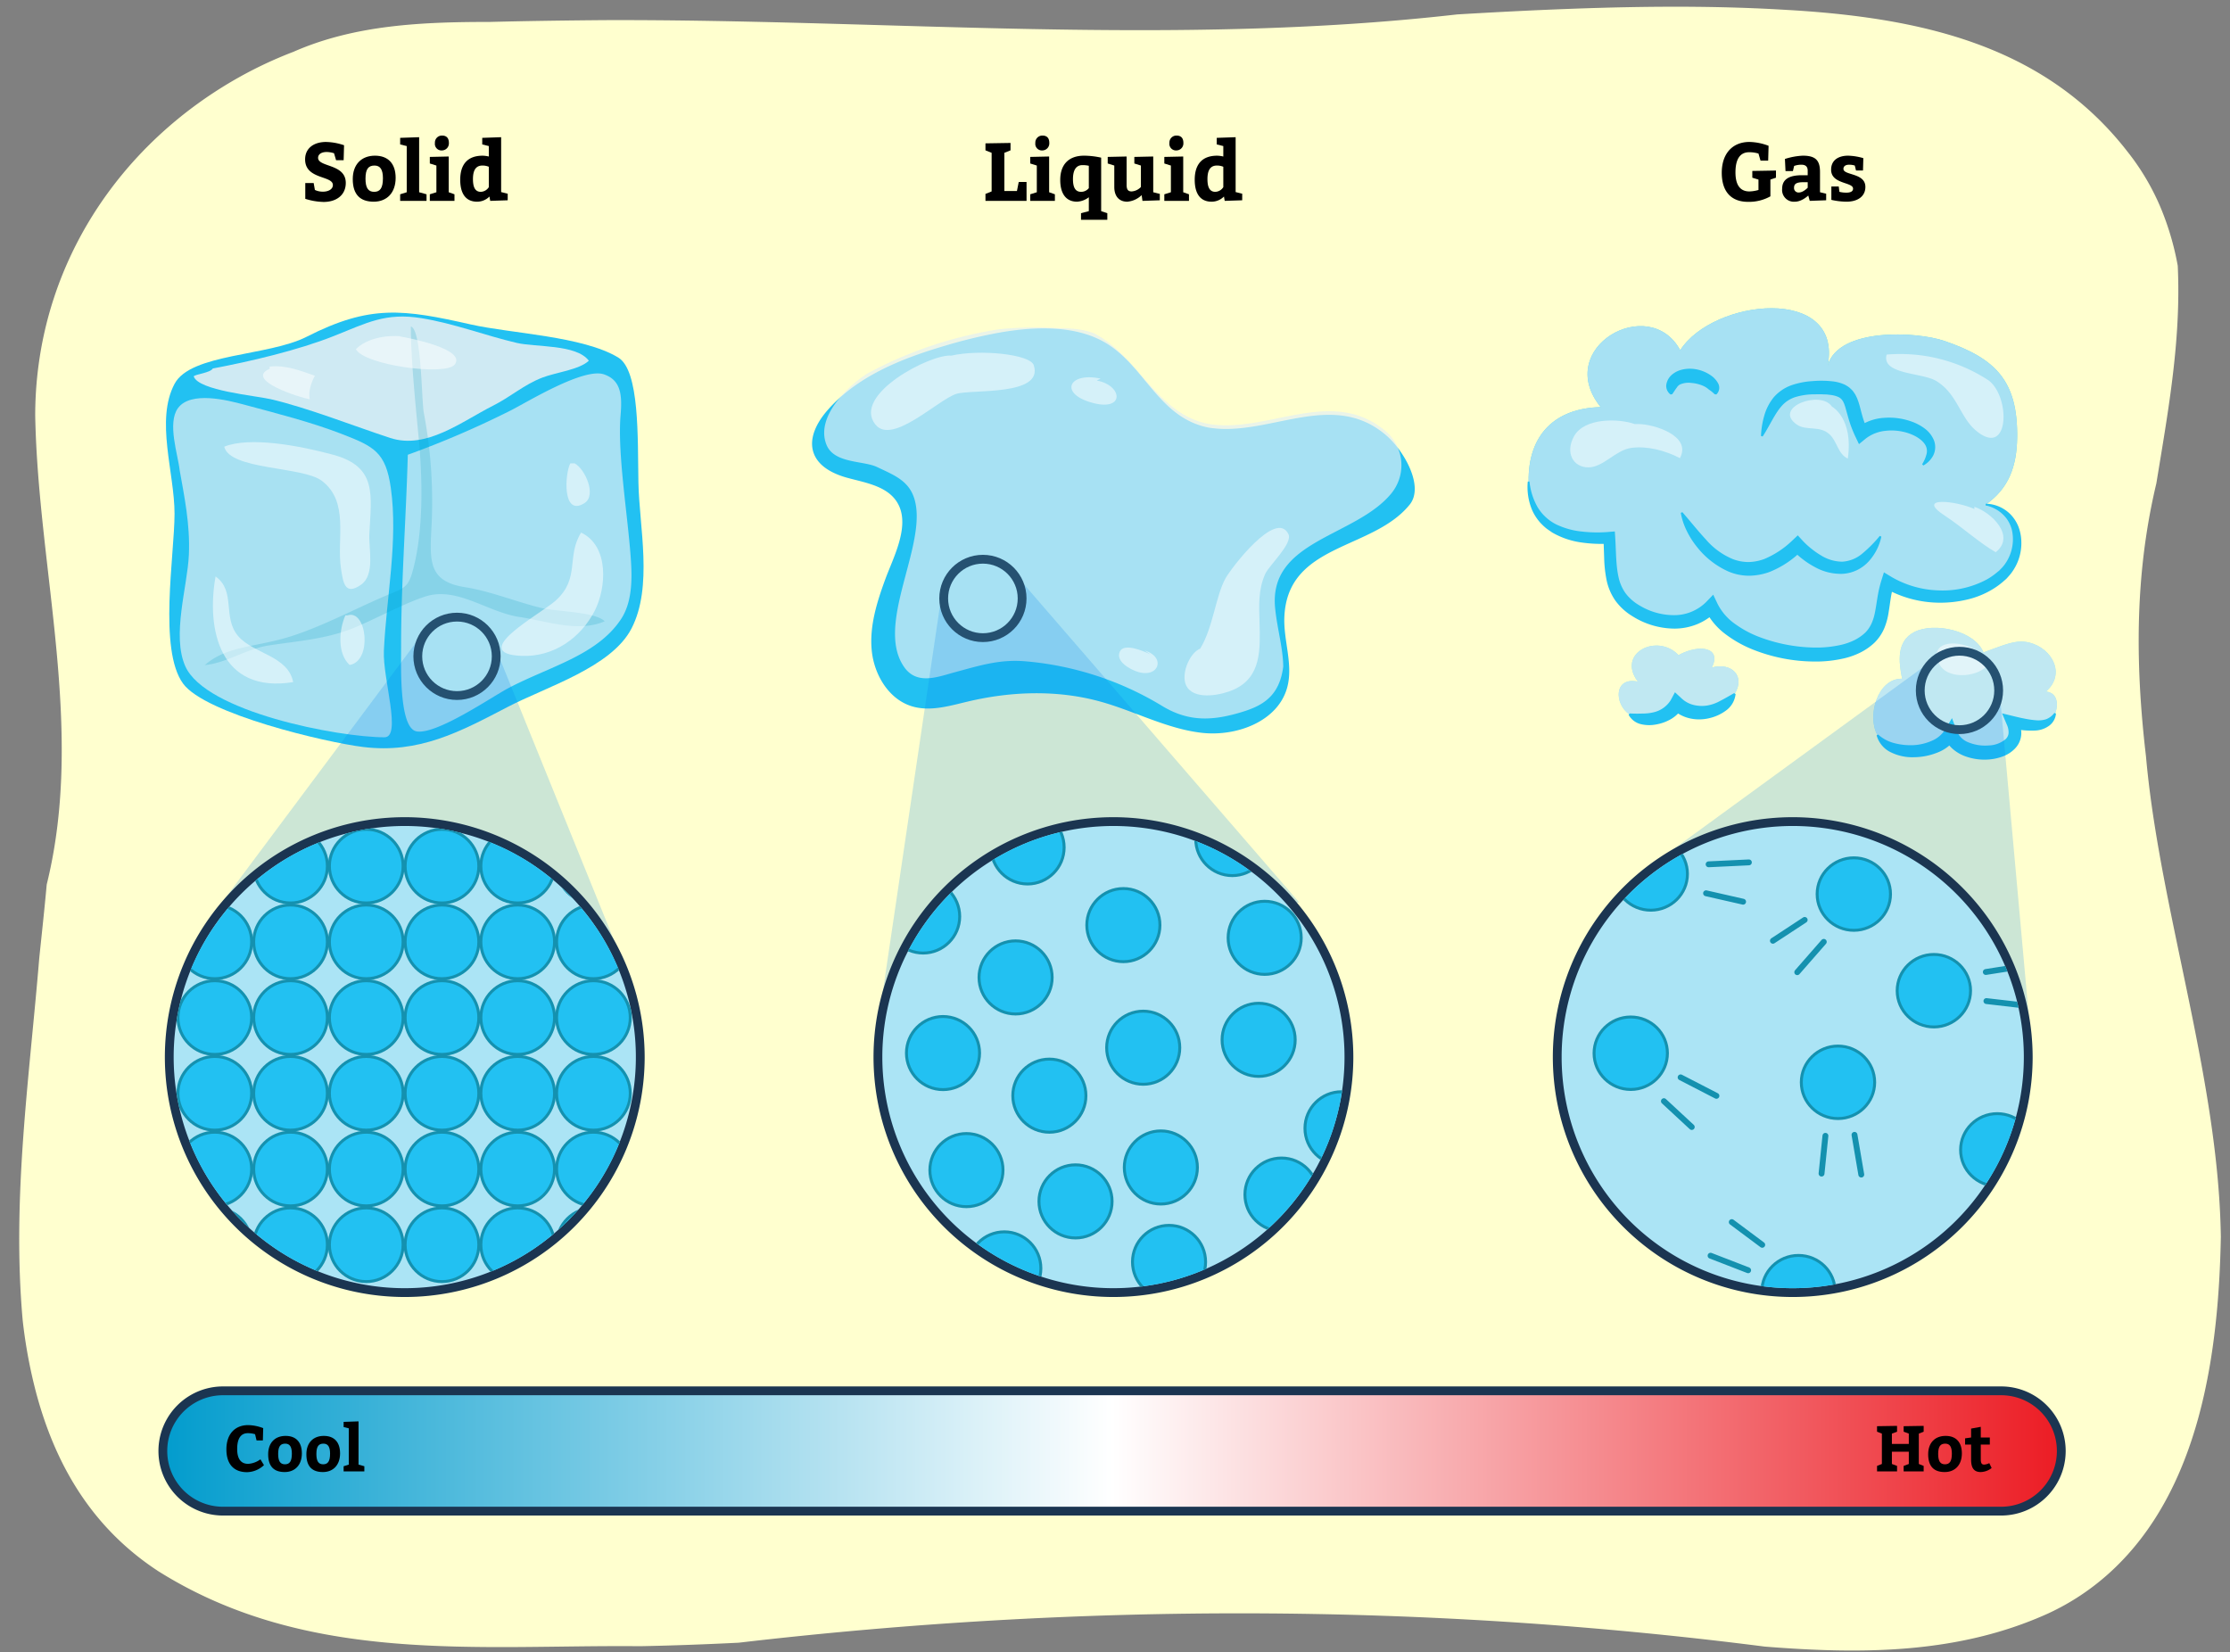 <svg xmlns="http://www.w3.org/2000/svg" xmlns:xlink="http://www.w3.org/1999/xlink" width="760" height="563" viewBox="0 0 760 563"><rect x="0" y="0" width="760" height="563" fill="#808080" stroke="none"/><defs><style>.cls-1,.cls-13,.cls-20{fill:none;}.cls-2{fill:#ffffcf;}.cls-3{fill:url(#linear-gradient);}.cls-4{fill:#1b3551;}.cls-16,.cls-5{fill:#22c1f2;}.cls-6,.cls-7,.cls-8{fill:#e2eff3;}.cls-6{opacity:0.7;}.cls-7{opacity:0.9;}.cls-8{opacity:0.69;}.cls-9{fill:#089ec1;}.cls-12,.cls-9{opacity:0.2;}.cls-10{opacity:0.52;}.cls-11{fill:#fff;}.cls-12{fill:#0183ed;}.cls-13{stroke:#255171;stroke-width:3px;}.cls-13,.cls-16{stroke-miterlimit:10;}.cls-14{fill:#abe4f5;}.cls-15{clip-path:url(#clip-path);}.cls-16,.cls-20{stroke:#1491af;}.cls-17{clip-path:url(#clip-path-2);}.cls-18{fill:#75d9ef;}.cls-19{clip-path:url(#clip-path-3);}.cls-20{stroke-linecap:round;stroke-linejoin:round;stroke-width:2px;}</style><linearGradient id="linear-gradient" x1="57.5" y1="122.5" x2="704.5" y2="122.5" gradientTransform="translate(760 617) rotate(180)" gradientUnits="userSpaceOnUse"><stop offset="0" stop-color="#ec1c24"/><stop offset="0.5" stop-color="#fff"/><stop offset="1" stop-color="#029ccd"/><stop offset="1"/></linearGradient><clipPath id="clip-path"><circle class="cls-1" cx="137.947" cy="360.261" r="78.761"/></clipPath><clipPath id="clip-path-2"><circle class="cls-1" cx="379.463" cy="360.261" r="78.761"/></clipPath><clipPath id="clip-path-3"><circle class="cls-1" cx="610.979" cy="360.261" r="78.761"/></clipPath></defs><g id="Guides_Delete_Me_" data-name="Guides (Delete Me)"><path class="cls-2" d="M15.921,301.444C29,248.5,13,194.5,12,141.709a129.448,129.448,0,0,1,2.684-26.327c7.707-37.156,31.488-68.428,64.471-87.725a141.072,141.072,0,0,1,20.85-10c21-9.246,44-10.184,67-10.184q9.765-.244,19.553-.39t19.591-.221C303,6.539,400,15.926,496.607,4.915c9.377-.56,18.668-1.058,27.945-1.474,27.8-1.22,55.656-1.784,83.863-.095,8.951.5,17.819,1.261,26.522,2.446C669.75,10.528,702,22.027,725,51.6A82.07,82.07,0,0,1,736.273,70.55a95.43,95.43,0,0,1,5.918,20.021c.9,19-1.393,37.415-4.292,55.776-.964,6.127-1.994,12.248-3,18.4-5.588,23.394-6.831,46.6-5.569,69.777.421,7.726,1.12,15.451,2.03,23.179,3.818,43.383,18.478,90.653,23.682,136.464,1.041,9.166,1.7,18.273,1.837,27.351-.735,39.829-7.108,86.231-37.568,114.172a82.806,82.806,0,0,1-21.366,14.22c-22.974,10.391-47.211,13-71.829,12.551-8.207-.151-16.455-.643-24.714-1.3C485,546.282,368,546.282,251.78,559.839c-11.145.555-22.422.977-33.7,1.194C163,560.5,105,567.5,54,535.5c-23-15-35.25-36.75-41.683-60.829a171.607,171.607,0,0,1-4.582-24.682C4,408.5,10,367.5,13.368,326.642,14.252,318.121,15.176,309.71,15.921,301.444Z"/><path class="cls-3" d="M76,515a20.5,20.5,0,0,1,0-41H682a20.5,20.5,0,0,1,0,41Z"/><path class="cls-4" d="M682,475.5a19,19,0,0,1,0,38H76a19,19,0,0,1,0-38H682m0-3H76a22,22,0,0,0,0,44H682a22,22,0,0,0,0-44Z"/><path class="cls-5" d="M59.518,130.766c-6.652,12.421-.018,30.373-.033,44.363-.015,14.08-5.536,46.241,2.9,57.829,7.564,10.385,48.664,20.068,61.443,21.625,18.917,2.3,32.737-5.061,49.146-13.627,13.222-6.9,35.342-13.486,42.223-26.713,7.418-14.261,2.654-34.745,2.382-49.815-.276-15.312.435-38.162-6.888-42.59-12.086-7.31-36.475-8.167-50.168-11.253-23.051-5.195-34.291-6.883-56.009,4.181C91.425,121.436,65.056,120.425,59.518,130.766Z"/><path class="cls-6" d="M61.243,160.336c-.561-5.3-4.32-16.106-.605-21.227,4.3-5.927,16.789-2.762,22.54-1.214,11.031,2.97,22.959,5.971,33.59,10.112s14.705,6.08,16.422,18.241c2.555,18.1-1.546,37.433-2.362,55.584-.424,9.428,6.19,29.434.19,29.434-15.656,0-60.98-8.621-67.879-24.227-4.649-10.518.719-26.973,1.229-37.909C64.861,178.566,62.668,168.468,61.243,160.336Z"/><path class="cls-7" d="M66.018,128.266c1.556,4.851,21.038,6.574,26.2,7.767,12.615,2.916,28.893,9.358,40.8,13.233,12.289,4,24.3-5.6,35-11,6.2-3.128,10.462-7.126,16.84-9.592,4.513-1.745,12.619-2.666,15.824-5.748-4.269-5.667-18.06-4.544-24.564-6.065-10.762-2.516-21.3-6.614-32.469-8.427-12.278-1.991-18.683,1.636-29.907,6.093-12.191,4.842-28.6,8.688-41.213,11.048C71.682,127.084,66.478,127.541,66.018,128.266Z"/><path class="cls-8" d="M138.98,154.984c-.578,21.752-2.3,43.724-2.28,65.655.008,6.991-.682,27.627,5.318,28.627,6.819,1.137,25.647-11.793,31.231-14.745,13.9-7.351,30.169-11.093,38.387-23.494,4.274-6.45,3.775-15.464,3.189-22.746-1.161-14.433-4.366-34.24-3.336-46.627.547-6.578.372-12.032-5.669-14.079-6.938-2.351-26.043,9.409-31.709,12.279A321.613,321.613,0,0,1,138.98,154.984Z"/><path class="cls-9" d="M69.784,226.678c7.628-.779,14.028-5.511,21.781-6.7,10.042-1.545,19.58-2.133,29.064-6.009,7.086-2.9,17.182-8.4,24.389-10.7,10.782-3.444,21.093,5.361,32,7,9.652,1.451,20.026,5.341,29.06,1.475-3-3.235-16.411-3.289-21.516-4.53-8.738-2.124-17.238-5.7-26.135-7.11-12.191-1.933-11.993-8.594-11.409-19.835a162.624,162.624,0,0,0-2.582-39.608c-.8-4.368-.72-28.457-4.418-29.392,0,12,1.97,30.254,2.759,38.912,1.229,13.48,1.523,30.177-1.851,43.383-1.853,7.251-3.054,6.661-10.78,10.029-10.891,4.748-23.046,11.266-34.412,14.255C85.4,220.562,76.574,220.672,69.784,226.678Z"/><g class="cls-10"><path class="cls-11" d="M76.418,152.228c1.893,7.973,26.72,6.7,33.209,11.592,9.571,7.212,5.011,19.95,6.6,30.056.7,4.492,1.255,9.315,6.815,5.4,4.861-3.422,2.594-12.22,2.831-17.2.629-13.252,2.866-22.981-12.347-27.1C102.4,151.966,85.266,148.664,76.418,152.228Z"/><path class="cls-11" d="M117.7,209.724c-2.146,4.869-2.836,12.946,1.454,16.9,7.877-1.324,5.861-19.131-.716-16.9"/><path class="cls-11" d="M136.863,114.634c-5.135-.561-12.075.713-15.568,4.385,2.895,5.431,30.555,9.2,33.661,5.23,4.091-5.232-15.414-9.095-18.83-9.615"/><path class="cls-11" d="M73.469,196.456c-3.264,18.209,1.542,40.042,26.443,36.008-1.722-9.01-13.623-9.662-18.766-15.711C75.709,210.358,80.516,201.513,73.469,196.456Z"/><path class="cls-11" d="M91.9,125.691c-8.776,3.809,10.593,9.928,13.666,10.372-.56-2.387.5-5.851,1.755-8-4.934-1.739-10.1-3.763-15.421-3.112"/><path class="cls-11" d="M198.045,181.5c-5.138,8.244-.207,15.616-8.739,23.239-5.051,4.513-30.243,17.994-11.578,18.785,10.925.463,20.158-6.043,24.96-15.381C206.614,200.512,207.767,186.164,198.045,181.5Z"/><path class="cls-11" d="M194.359,157.914c-1.818,3.4-2.856,18.324,4.792,13.585,4.364-2.7.144-11.8-3.317-13.585"/></g><path d="M107.316,64.732a6.408,6.408,0,0,0,2.744.589c1.792,0,3.388-.784,3.388-2.268,0-3.277-9.464-1.821-9.464-8.737,0-3.863,3.052-5.935,7.112-5.935a20.032,20.032,0,0,1,6.16,1.119l-.14,5.1H114.54l-.7-2.38a9.02,9.02,0,0,0-2.465-.421c-1.987,0-2.967.869-2.967,1.989,0,3.248,9.436,1.96,9.436,8.54,0,4.2-3.248,6.495-7.56,6.495a21.86,21.86,0,0,1-6.244-1.064V62.38H106.9Z"/><path d="M134.839,60.617c0,5.04-2.94,8.119-7.475,8.119-4.564,0-7.14-2.38-7.14-7.7,0-5.04,3-7.98,7.56-7.98C132.32,53.057,134.839,55.8,134.839,60.617Zm-10.276.279c0,3.081.9,4.48,2.94,4.48,2.017,0,3-1.259,3-4.62,0-2.856-.84-4.339-2.856-4.339C125.6,56.417,124.563,57.537,124.563,60.9Z"/><path d="M145.367,66.216v2.241h-8.988V66.216l2.24-.7V49.781l-2.24-.56V46.98l6.468-.223v18.76Z"/><path d="M154.887,66.216v2.241h-8.4V66.216l2.241-.7v-9.1l-2.241-.7v-2.24l6.44-.141V65.517ZM150.631,46.2c1.456,0,2.352.756,2.352,2.52a2.4,2.4,0,0,1-2.352,2.548,2.252,2.252,0,0,1-2.408-2.548A2.384,2.384,0,0,1,150.631,46.2Z"/><path d="M166.815,66.973a5.915,5.915,0,0,1-4.228,1.763c-3.92,0-5.74-2.856-5.74-7.475,0-5.264,2.52-8.2,7.644-8.2a10.331,10.331,0,0,1,2.1.279V49.781l-2.24-.56V46.98l6.44-.223v18.7l2.24.561v2.24l-5.964.2Zm-.224-10.137a5.515,5.515,0,0,0-2.184-.419c-2.38,0-3.22,1.82-3.22,4.62,0,2.828.784,4.339,2.688,4.339a3.371,3.371,0,0,0,2.716-1.6Z"/><path class="cls-12" d="M217,339.5,169.784,223.069c-5.986,24.413-32.18,13-26.983-5.47L69,316.5Z"/><circle class="cls-13" cx="155.753" cy="223.682" r="13.363"/><circle class="cls-14" cx="137.947" cy="360.261" r="80.261"/><path class="cls-4" d="M137.947,281.5a78.761,78.761,0,1,1-78.76,78.761,78.76,78.76,0,0,1,78.76-78.761m0-3a81.761,81.761,0,1,0,81.761,81.761A81.853,81.853,0,0,0,137.947,278.5Z"/><g class="cls-15"><circle class="cls-16" cx="202.245" cy="424.218" r="12.555"/><circle class="cls-16" cx="176.437" cy="424.218" r="12.555"/><circle class="cls-16" cx="150.629" cy="424.218" r="12.555"/><circle class="cls-16" cx="124.82" cy="424.218" r="12.555"/><circle class="cls-16" cx="99.012" cy="424.218" r="12.555"/><circle class="cls-16" cx="73.204" cy="424.218" r="12.555"/><circle class="cls-16" cx="202.245" cy="398.41" r="12.555"/><circle class="cls-16" cx="176.437" cy="398.41" r="12.555"/><circle class="cls-16" cx="150.629" cy="398.41" r="12.555"/><circle class="cls-16" cx="124.82" cy="398.41" r="12.555"/><circle class="cls-16" cx="99.012" cy="398.41" r="12.555"/><circle class="cls-16" cx="73.204" cy="398.41" r="12.555"/><circle class="cls-16" cx="202.245" cy="372.601" r="12.555"/><circle class="cls-16" cx="176.437" cy="372.601" r="12.555"/><circle class="cls-16" cx="150.629" cy="372.601" r="12.555"/><circle class="cls-16" cx="124.82" cy="372.601" r="12.555"/><circle class="cls-16" cx="99.012" cy="372.601" r="12.555"/><circle class="cls-16" cx="73.204" cy="372.601" r="12.555"/><circle class="cls-16" cx="202.245" cy="346.793" r="12.555"/><circle class="cls-16" cx="176.437" cy="346.793" r="12.555"/><circle class="cls-16" cx="150.629" cy="346.793" r="12.555"/><circle class="cls-16" cx="124.82" cy="346.793" r="12.555"/><circle class="cls-16" cx="99.012" cy="346.793" r="12.555"/><circle class="cls-16" cx="73.204" cy="346.793" r="12.555"/><circle class="cls-16" cx="202.245" cy="320.985" r="12.555"/><circle class="cls-16" cx="176.437" cy="320.985" r="12.555"/><circle class="cls-16" cx="150.629" cy="320.985" r="12.555"/><circle class="cls-16" cx="124.82" cy="320.985" r="12.555"/><circle class="cls-16" cx="99.012" cy="320.985" r="12.555"/><circle class="cls-16" cx="73.204" cy="320.985" r="12.555"/><circle class="cls-16" cx="202.245" cy="295.176" r="12.555"/><circle class="cls-16" cx="176.437" cy="295.176" r="12.555"/><circle class="cls-16" cx="150.629" cy="295.176" r="12.555"/><circle class="cls-16" cx="124.82" cy="295.176" r="12.555"/><circle class="cls-16" cx="99.012" cy="295.176" r="12.555"/><circle class="cls-16" cx="73.204" cy="295.176" r="12.555"/></g><path class="cls-5" d="M340.74,113.331a169.941,169.941,0,0,0-19.1,4.626c-14.709,4.359-29.667,10.377-39.73,21.982-3.448,3.976-6.348,9.35-4.653,14.336,1.581,4.651,6.565,7.176,11.284,8.5,6.473,1.817,15,2.893,17.991,9.933,3.2,7.526-2.231,17.659-4.781,24.6-2.874,7.825-5.466,16.053-4.661,24.352s5.819,16.717,13.795,19.08c6.18,1.831,12.747-.18,19.02-1.664,14.807-3.5,30.5-4.016,45.163.046,11.6,3.214,22.482,9.233,34.437,10.617s26.131-3.907,29.215-15.571c2.051-7.759-1.344-15.906-1-23.926,1.086-25.131,29.893-22.662,42.58-38.108,5.275-6.171-1.758-18.512-7.913-23.8-18.463-15.868-40.443.881-60.665-2.645-16.443-3.3-21.434-20.3-34.2-28.4C367.471,110.9,353.614,111.1,340.74,113.331Z"/><path class="cls-8" d="M340.742,112.185a139.448,139.448,0,0,0-44.875,14.969c-5.216,3.149-18.291,14.2-14.2,24.411,2.6,6.479,12.562,5.357,17.27,7.613,6.57,3.146,12.248,5.1,13.321,13.876.965,7.9-2.455,18.076-4.918,27.979s-3.965,19.536.839,26.349c4.4,6.246,11.662,3.212,17.235,1.72,8.415-2.254,15.12-4.448,23.942-3.736a107.279,107.279,0,0,1,46.776,15.266c9.231,5.591,17.567,4.977,27.359,1.954,6.961-2.15,12.581-5.435,13.846-15.4-.054-6.2-2.063-13.033-2.722-19.57-2.661-23.6,27.232-24.483,39.541-39.429a15.186,15.186,0,0,0-1.759-21.1c-18.463-15.826-40.443.879-60.665-2.638-17.584-3.517-23.739-22.859-38.685-30.772-4.4-1.758-8.792-1.758-12.816-1.868A127.931,127.931,0,0,0,340.742,112.185Z"/><g class="cls-10"><path class="cls-11" d="M324.19,121.2c-6.92-.676-33.978,13.328-25.842,23.489,5.708,7.128,21.294-8.471,27.582-10.455,5.179-1.635,29.912.842,26.377-9.79C351.065,120.71,333.975,118.967,324.19,121.2Z"/><path class="cls-11" d="M375.093,129.033c-10.977-2.4-14.4,5.29-2.412,8.354,10.7,2.735,9.9-6.067,1.107-7.7"/><path class="cls-11" d="M409.029,221.05c-3.782,1.511-7.093,9.594-4.306,13.353,3.165,4.266,11.815,2.4,15.795.6,9.353-4.242,9-13.6,8.74-23.011-.156-5.58-.5-10.956,1.943-16.4,1.3-2.908,9.459-10.352,7.909-13.558-4.16-8.6-19.5,11.558-21.437,15.041C414.307,203.105,413.425,213.936,409.029,221.05Z"/><path class="cls-11" d="M392.061,223.008c-2.512-1.224-9.061-3.975-10.422-.927-1.5,3.367,3.491,6,5.836,6.8,7.4,2.518,10.081-4.931,2.628-7.178"/></g><path d="M347.194,62.017h2.66v6.44h-14v-2.38l2.1-.841V52.077l-2.1-.84V48.856l8.54-.139v2.52l-2.1.84V65.1h4.284Z"/><path d="M359.514,66.216v2.241h-8.4V66.216l2.24-.7v-9.1l-2.24-.7v-2.24l6.44-.141V65.517ZM355.258,46.2c1.456,0,2.352.756,2.352,2.52a2.4,2.4,0,0,1-2.352,2.548,2.252,2.252,0,0,1-2.408-2.548A2.384,2.384,0,0,1,355.258,46.2Z"/><path d="M368.417,74.9V72.657l2.661-.7V67.225a7.205,7.205,0,0,1-4,1.511c-3.92,0-5.74-2.94-5.74-7.42,0-5.1,2.745-8.259,8.121-8.259a27.554,27.554,0,0,1,5.823.672V71.957l2.1.7V74.9Zm2.661-18.4a8.754,8.754,0,0,0-2.184-.224c-2.325,0-3.221,1.961-3.221,4.761s.785,4.339,2.772,4.339a3.367,3.367,0,0,0,2.633-1.259Z"/><path d="M377.518,53.477l6.44-.141V63c0,1.54.448,2.239,1.708,2.239a4.767,4.767,0,0,0,3.164-1.511V56.417l-2.24-.7v-2.24l6.44-.141V65.517l2.24.56v2.184l-5.908.2-.28-1.96a8.017,8.017,0,0,1-4.9,2.239c-2.8,0-4.424-1.876-4.424-5.011V56.417l-2.24-.7Z"/><path d="M405.209,66.216v2.241h-8.4V66.216l2.24-.7v-9.1l-2.24-.7v-2.24l6.44-.141V65.517ZM400.953,46.2c1.456,0,2.352.756,2.352,2.52a2.4,2.4,0,0,1-2.352,2.548,2.252,2.252,0,0,1-2.408-2.548A2.384,2.384,0,0,1,400.953,46.2Z"/><path d="M417.137,66.973a5.915,5.915,0,0,1-4.228,1.763c-3.92,0-5.74-2.856-5.74-7.475,0-5.264,2.52-8.2,7.644-8.2a10.331,10.331,0,0,1,2.1.279V49.781l-2.24-.56V46.98l6.44-.223v18.7l2.24.561v2.24l-5.964.2Zm-.224-10.137a5.515,5.515,0,0,0-2.184-.419c-2.38,0-3.22,1.82-3.22,4.62,0,2.828.784,4.339,2.688,4.339a3.371,3.371,0,0,0,2.716-1.6Z"/><path class="cls-12" d="M442.726,307.5,347.289,197.183c5.451,24.538-23.089,25.911-26.614,7.053L300.338,341.6Z"/><circle class="cls-13" cx="334.982" cy="203.95" r="13.363"/><circle class="cls-14" cx="379.463" cy="360.261" r="80.261"/><path class="cls-4" d="M379.463,281.5a78.761,78.761,0,1,1-78.76,78.761,78.76,78.76,0,0,1,78.76-78.761m0-3a81.761,81.761,0,1,0,81.761,81.761A81.853,81.853,0,0,0,379.463,278.5Z"/><g class="cls-17"><circle class="cls-16" cx="395.626" cy="397.877" r="12.458"/><circle class="cls-16" cx="398.417" cy="430.066" r="12.458"/><circle class="cls-16" cx="389.617" cy="357.064" r="12.458"/><circle class="cls-16" cx="350.208" cy="288.806" r="12.458"/><circle class="cls-16" cx="314.611" cy="312.345" r="12.458"/><circle class="cls-16" cx="346.121" cy="333.113" r="12.458"/><circle class="cls-16" cx="321.384" cy="358.889" r="12.458"/><circle class="cls-16" cx="419.971" cy="285.951" r="12.458"/><circle class="cls-16" cx="329.369" cy="398.776" r="12.458"/><circle class="cls-16" cx="342.276" cy="432.273" r="12.458"/><circle class="cls-16" cx="357.63" cy="373.406" r="12.458"/><circle class="cls-16" cx="366.547" cy="409.441" r="12.458"/><circle class="cls-16" cx="382.853" cy="315.282" r="12.458"/><circle class="cls-16" cx="431.013" cy="319.614" r="12.458"/><circle class="cls-16" cx="436.739" cy="407.114" r="12.458"/><circle class="cls-16" cx="428.953" cy="354.376" r="12.458"/><circle class="cls-16" cx="457.2" cy="384.526" r="12.458"/></g><path class="cls-5" d="M572.634,119.364c-10.565-19.494-43.481-.8-27.092,19.386-15.514.323-24.8,9.392-24.58,25.361.222,16.238,14,20.075,27.512,19.165.608,11.1-.6,19.852,10.4,25.669,8.036,4.25,17.788,4.431,24.34-2.213,6.648,14.581,36.38,20.184,49.646,13.633,10.223-5.048,7.665-13.149,10.466-21.936,11.465,7.017,29.307,6.783,39.248-2.577,7.9-7.444,6.457-22.3-5.852-23.892,7.964-5.468,10.605-13.228,10.737-22.8.266-19.38-7.331-26.978-24.74-32.951-9.6-3.294-36.056-4.592-39.8,8.263C628,97.085,583.833,101.779,572.634,119.364Z"/><path class="cls-8" d="M572.634,119.364c-10.565-19.494-43.481-.8-27.092,19.386-15.514.323-24.8,9.392-24.58,25.361.222,16.238,14,20.075,27.512,19.165.608,11.1-.6,19.852,10.4,25.669,8.036,4.25,17.788,4.431,24.34-2.213,6.648,14.581,36.38,20.184,49.646,13.633,10.223-5.048,7.665-13.149,10.466-21.936,11.465,7.017,29.307,6.783,39.248-2.577,7.9-7.444,6.457-22.3-5.852-23.892,7.964-5.468,10.605-13.228,10.737-22.8.266-19.38-7.331-26.978-24.74-32.951-9.6-3.294-36.056-4.592-39.8,8.263C628,97.085,583.833,101.779,572.634,119.364Z"/><path class="cls-5" d="M573.364,174.552c2.813,3.235,5.334,6.424,8.05,9.347a24.451,24.451,0,0,0,9.279,6.7,15.058,15.058,0,0,0,5.319.946,16.472,16.472,0,0,0,5.331-1.057,31.141,31.141,0,0,0,9.6-6.386l1.753-1.657,1.629,1.787a26.863,26.863,0,0,0,2.946,2.722,28.138,28.138,0,0,0,3.322,2.319,13.9,13.9,0,0,0,7.244,2.15,11.537,11.537,0,0,0,6.814-2.737,43.922,43.922,0,0,0,6-6.053l.525.263a18.01,18.01,0,0,1-4.187,8.29,13.044,13.044,0,0,1-8.951,4.373,18.133,18.133,0,0,1-9.622-2.359,27.653,27.653,0,0,1-4.015-2.6,30.828,30.828,0,0,1-3.584-3.228l3.381.13a32.335,32.335,0,0,1-11.213,7.454,21.156,21.156,0,0,1-6.97,1.255,18.066,18.066,0,0,1-6.958-1.441,28.267,28.267,0,0,1-10.637-8.276,28.742,28.742,0,0,1-3.535-5.515,22.657,22.657,0,0,1-2.062-6.192Z"/><path class="cls-5" d="M521.256,164.107a22.191,22.191,0,0,0,2.8,8.791,15.55,15.55,0,0,0,6.453,5.888,26.4,26.4,0,0,0,8.635,2.371,46,46,0,0,0,9.2.12l2-.16.134,2.049c.307,4.7.207,9.382,1.137,13.531a14.616,14.616,0,0,0,2.435,5.542,15.682,15.682,0,0,0,4.564,4.012,22.7,22.7,0,0,0,12.031,3.4,15.408,15.408,0,0,0,10.905-4.564l2.328-2.419,1.468,3.092a18.465,18.465,0,0,0,5.771,6.737,35.458,35.458,0,0,0,8.295,4.525,55.481,55.481,0,0,0,18.9,3.665,37.776,37.776,0,0,0,9.436-.987,20.812,20.812,0,0,0,4.26-1.542,15.31,15.31,0,0,0,3.577-2.457c2.008-1.93,3.016-4.552,3.557-7.752.293-1.58.523-3.251.819-4.969a41.77,41.77,0,0,1,1.25-5.227l.846-2.7,2.425,1.48a33.854,33.854,0,0,0,16.233,4.678,31.843,31.843,0,0,0,16.447-3.751,22.89,22.89,0,0,0,3.442-2.4c.261-.227.565-.428.8-.664l.7-.713a11.713,11.713,0,0,0,1.278-1.55A14.572,14.572,0,0,0,686,184.5a14.034,14.034,0,0,0-.382-4.091,11.5,11.5,0,0,0-1.78-3.7,11.878,11.878,0,0,0-7.159-4.46l.075-.582a12.188,12.188,0,0,1,8.582,3.783,12.716,12.716,0,0,1,2.62,4.2,15.039,15.039,0,0,1,.928,4.873,16.76,16.76,0,0,1-2.574,9.539,15.064,15.064,0,0,1-1.5,2.044l-.848.955c-.287.311-.6.557-.909.832a26.637,26.637,0,0,1-3.931,2.911,29.755,29.755,0,0,1-8.976,3.595,39.416,39.416,0,0,1-9.544,1,38.116,38.116,0,0,1-18.437-5.081l3.271-1.218a37.533,37.533,0,0,0-1.033,4.628c-.256,1.61-.462,3.287-.759,5.029a22.913,22.913,0,0,1-1.475,5.375,15.468,15.468,0,0,1-3.335,4.9,19.891,19.891,0,0,1-4.7,3.3,25.474,25.474,0,0,1-5.223,1.933,42.416,42.416,0,0,1-10.636,1.186,57.429,57.429,0,0,1-20.633-3.981,40.177,40.177,0,0,1-9.389-5.2,23.085,23.085,0,0,1-7.167-8.566l3.8.673a19.482,19.482,0,0,1-6.527,4.367,20.6,20.6,0,0,1-7.645,1.489,27.121,27.121,0,0,1-14.4-4.244,20,20,0,0,1-5.738-5.227,18.9,18.9,0,0,1-3.058-7.15,43.644,43.644,0,0,1-.8-7.269l-.241-6.957,2.134,1.889a47.7,47.7,0,0,1-9.988-.446,27.381,27.381,0,0,1-9.613-3.344c-.715-.5-1.443-.967-2.125-1.5a20.956,20.956,0,0,1-1.892-1.79,16.63,16.63,0,0,1-2.817-4.316,20.22,20.22,0,0,1-1.5-9.764Z"/><path class="cls-5" d="M600.155,148.578a28.539,28.539,0,0,1,1.061-6.7,17.553,17.553,0,0,1,3.21-6.388,14.445,14.445,0,0,1,6.246-4.246,26.934,26.934,0,0,1,7.034-1.362,34.992,34.992,0,0,1,7.019.1,13.892,13.892,0,0,1,3.843,1.048,6.629,6.629,0,0,1,.976.553,5.079,5.079,0,0,1,.931.672c.286.267.568.541.842.82.251.288.45.6.67.913.105.155.216.312.311.468l.232.464c.149.309.314.628.442.933.207.583.464,1.212.609,1.757.348,1.138.585,2.207.871,3.225a36.558,36.558,0,0,0,2.043,5.811l-3.6-.805a16.68,16.68,0,0,1,9.222-3.439,22.505,22.505,0,0,1,9.4,1.281,16.664,16.664,0,0,1,4.307,2.266A9.537,9.537,0,0,1,659.075,150a6.389,6.389,0,0,1-.261,5.308,8.418,8.418,0,0,1-3.325,3.336l-.409-.422a11.844,11.844,0,0,0,1.554-3.7,4.161,4.161,0,0,0-.6-3.082c-1.148-1.753-3.444-3.083-5.855-3.869a18.257,18.257,0,0,0-7.629-.741,13.109,13.109,0,0,0-6.686,2.64l-2.31,1.89-1.285-2.695a41.221,41.221,0,0,1-2.426-6.546l-.88-3.116c-.13-.518-.3-.9-.443-1.357-.082-.2-.175-.368-.257-.556l-.124-.277-.149-.213a3.369,3.369,0,0,0-1.461-1.306,9.453,9.453,0,0,0-2.474-.683l-1.45-.169-1.529-.056c-1.016-.054-2.091.006-3.136,0a22.711,22.711,0,0,0-5.885.881,10.37,10.37,0,0,0-4.635,2.859c-2.546,2.741-4.217,6.862-6.7,10.634Z"/><path class="cls-5" d="M584.364,134.359a11.506,11.506,0,0,0-1.981-1.6,6.97,6.97,0,0,0-1.614-1.112,12.228,12.228,0,0,0-4.345-1.138,7.22,7.22,0,0,0-3.9.537,3.027,3.027,0,0,0-1.064,1.046c-.374.476-.8,1.174-1.54,2.243l-.576.113a3.606,3.606,0,0,1-1.455-3.343,5.63,5.63,0,0,1,2.049-3.519,8.216,8.216,0,0,1,3.425-1.64,11.31,11.31,0,0,1,3.446-.248,12.76,12.76,0,0,1,6.295,2.259,7.781,7.781,0,0,1,2.459,2.719,3.125,3.125,0,0,1-.612,3.748Z"/><path class="cls-18" d="M572.043,223.27c-7.213-7.651-21.213-.693-13.829,9.044-8.231-1.8-8.089,7.557-2.99,11.072,4.949,3.413,13.43,1.538,16.259-3.595,5.656,5.429,15.691,3.315,19.766-3.419,3.645-6.022-1.175-10.739-7.853-8.884C586.857,220.708,579.308,219.305,572.043,223.27Z"/><path class="cls-8" d="M572.043,223.27c-7.213-7.651-21.213-.693-13.829,9.044-8.231-1.8-8.089,7.557-2.99,11.072,4.949,3.413,13.43,1.538,16.259-3.595,5.656,5.429,15.691,3.315,19.766-3.419,3.645-6.022-1.175-10.739-7.853-8.884C586.857,220.708,579.308,219.305,572.043,223.27Z"/><path class="cls-5" d="M555.391,243.145c1.72.091,3.036.079,4.365.037a15.982,15.982,0,0,0,3.875-.448,9.3,9.3,0,0,0,5.751-4.1l1.456-2.709,2.307,2.137a9.156,9.156,0,0,0,3.865,2.139,11.641,11.641,0,0,0,4.657.265,13.585,13.585,0,0,0,4.586-1.6c1.484-.757,2.918-1.591,4.745-2.64l.5.3a7.98,7.98,0,0,1-3.109,5.512,15.305,15.305,0,0,1-5.885,2.725,14.508,14.508,0,0,1-6.656.045,12.762,12.762,0,0,1-6.028-3.284l3.763-.573a11.38,11.38,0,0,1-4.013,4.064,15.035,15.035,0,0,1-5.047,1.864,12.245,12.245,0,0,1-5.283-.078,6.494,6.494,0,0,1-4.185-3.171Z"/><path class="cls-18" d="M675.966,222.343c-2.933-7.424-16.79-10.426-23.565-6.944-6.1,3.134-5.331,10.09-4.144,15.916-8.3-.219-12.087,12.626-8.437,19.159,4.475,8.007,20.522,6.853,24.94-.356,3.612,10.019,26.707,7.91,21.087-4,5.714,1.248,12.362,2.626,14.568-3.05,1.27-3.268.58-7.057-3.145-7.377,6.858-5.984,2.132-14.678-5.551-16.667C686.922,217.78,682.955,219.9,675.966,222.343Z"/><path class="cls-8" d="M675.966,222.343c-2.933-7.424-16.79-10.426-23.565-6.944-6.1,3.134-5.331,10.09-4.144,15.916-8.3-.219-12.087,12.626-8.437,19.159,4.475,8.007,20.522,6.853,24.94-.356,3.612,10.019,26.707,7.91,21.087-4,5.714,1.248,12.362,2.626,14.568-3.05,1.27-3.268.58-7.057-3.145-7.377,6.858-5.984,2.132-14.678-5.551-16.667C686.922,217.78,682.955,219.9,675.966,222.343Z"/><path class="cls-5" d="M640.077,250.331a13.09,13.09,0,0,0,5.79,3,21.875,21.875,0,0,0,6.342.616,17.75,17.75,0,0,0,6.168-1.484,9.771,9.771,0,0,0,4.38-3.571l2.491-4.153,1.721,4.583a7.085,7.085,0,0,0,4.244,3.814,15.018,15.018,0,0,0,6.613.912,9.374,9.374,0,0,0,5.7-2.141,3.163,3.163,0,0,0,1.015-2.1,6.115,6.115,0,0,0-.574-2.8l-1.657-3.895,3.986.971c1.323.322,2.617.622,3.887.861a30.7,30.7,0,0,0,3.7.524,9.075,9.075,0,0,0,3.373-.319,6.311,6.311,0,0,0,2.889-2.187l.548.212a5.752,5.752,0,0,1-2.191,4.052,8.732,8.732,0,0,1-4.475,1.723,28.168,28.168,0,0,1-8.62-.795l2.329-2.925a10.342,10.342,0,0,1,1.14,4.808,7.62,7.62,0,0,1-2.055,4.96,10.875,10.875,0,0,1-4.1,2.736,16.953,16.953,0,0,1-4.44,1.057,19.045,19.045,0,0,1-8.858-1.181,13.556,13.556,0,0,1-4.055-2.493,10.239,10.239,0,0,1-2.812-4.2l4.212.431a13.728,13.728,0,0,1-6.653,5.2,22.025,22.025,0,0,1-7.754,1.514,16.476,16.476,0,0,1-7.713-1.565,9.12,9.12,0,0,1-5.078-5.876Z"/><g class="cls-10"><path class="cls-11" d="M558.486,144.524h-1.351c-5.478-1.962-17.145-2.187-20.661,4.093-3.2,5.721-.284,10.724,4.94,10.669,5.01-.053,9.2-5.885,14.509-6.632,5.432-.765,11.71.915,16.6,3.483C576.693,148.453,563.534,144.55,558.486,144.524Z"/><path class="cls-11" d="M677.38,226.3c-2.76-8.478-21.6-10.166-16.426.044,2.93,5.778,14.813,4.447,17.375-.97"/><path class="cls-11" d="M624.328,138.555c-3.808-5.765-20.285.293-11.991,6.117,3.3,2.316,7.9.16,11.291,3.459,2.566,2.5,2.669,6.438,6.122,8.179C631.742,142.5,624.328,138.555,624.328,138.555Z"/><path class="cls-11" d="M677.791,129.678a54.917,54.917,0,0,0-34.819-8.833c-1.839,6.831,12.064,6.089,16.858,8.964,7.213,4.326,8.088,12.283,13.543,16.891C684.793,156.348,685.345,135.529,677.791,129.678Z"/><path class="cls-11" d="M672.884,173.472c-6.1-2.792-20.408-4.44-10.027,2.311,5.6,3.639,12,9.441,17.3,12.419,6.994-5.574-1.623-13.666-7.277-15.472"/></g><path d="M599.3,52.329a10.764,10.764,0,0,0-3.164-.449c-3,0-4.676,2.184-4.676,6.861,0,4.535,1.764,6.5,4.76,6.5a12.218,12.218,0,0,0,3.08-.5V61.205l-2.1-.644v-2.3l8.064-.14v2.436l-1.9.644v5.712a14.94,14.94,0,0,1-7.616,1.875c-5.684,0-8.96-3.416-8.96-9.912,0-6.579,3.7-10.5,9.436-10.5a19.119,19.119,0,0,1,6.524,1.316l-.14,5.04H600Z"/><path d="M616.271,66.637s-2.156,2.1-4.536,2.1a4.013,4.013,0,0,1-4.368-4.4c0-3.3,2.492-4.619,6.748-4.619h1.96v-1.54c0-1.429-.756-2.044-2.156-2.044a7.2,7.2,0,0,0-2.464.42l-.42,1.764h-2.52l-.2-4.144a23.536,23.536,0,0,1,6.076-1.12c4.256,0,5.88,1.484,5.88,5.544v6.916l2.1.5v2.24l-5.6.2ZM614.479,62.1c-2.184,0-3.052.56-3.052,1.819a1.513,1.513,0,0,0,1.652,1.681c1.484,0,3-1.624,3-1.624V62.1Z"/><path d="M626.883,65.376a9.4,9.4,0,0,0,2.352.281c1.54,0,2.3-.476,2.3-1.372,0-2.3-7.476-1.456-7.476-6.44,0-3.5,2.8-4.788,5.768-4.788a20.344,20.344,0,0,1,5.208.839l-.112,4.2h-2.38l-.42-1.68a6.517,6.517,0,0,0-1.932-.28c-1.2,0-1.932.5-1.932,1.427,0,2.269,7.476,1.289,7.476,6.133,0,3.22-2.6,5.039-6.44,5.039a24.393,24.393,0,0,1-5.152-.615V63.557h2.52Z"/><path class="cls-12" d="M692.09,353.5,681.65,237.62c-10.919,22.64-34.175,6.039-25.261-10.948L555.09,300.5Z"/><circle class="cls-13" cx="667.798" cy="235.309" r="13.363"/><circle class="cls-14" cx="610.979" cy="360.261" r="80.261"/><path class="cls-4" d="M610.979,281.5a78.761,78.761,0,1,1-78.76,78.761,78.76,78.76,0,0,1,78.76-78.761m0-3a81.761,81.761,0,1,0,81.761,81.761A81.853,81.853,0,0,0,610.979,278.5Z"/><g class="cls-19"><ellipse class="cls-16" cx="626.4" cy="368.855" rx="12.501" ry="12.352"/><ellipse class="cls-16" cx="612.934" cy="440.206" rx="12.501" ry="12.352"/><ellipse class="cls-16" cx="680.688" cy="391.885" rx="12.501" ry="12.352"/><ellipse class="cls-16" cx="631.795" cy="304.701" rx="12.501" ry="12.352"/><ellipse class="cls-16" cx="562.591" cy="297.846" rx="12.501" ry="12.352"/><ellipse class="cls-16" cx="659.076" cy="337.636" rx="12.501" ry="12.352"/><ellipse class="cls-16" cx="555.768" cy="358.942" rx="12.501" ry="12.352"/><line class="cls-20" x1="622.115" y1="387.086" x2="620.794" y2="399.967"/><line class="cls-20" x1="632.024" y1="386.756" x2="634.336" y2="400.297"/><line class="cls-20" x1="600.582" y1="424.237" x2="590.203" y2="416.495"/><line class="cls-20" x1="595.782" y1="432.911" x2="582.973" y2="427.949"/><line class="cls-20" x1="567.069" y1="375.284" x2="576.565" y2="384.087"/><line class="cls-20" x1="572.764" y1="367.17" x2="584.973" y2="373.467"/><line class="cls-20" x1="581.439" y1="304.433" x2="594.064" y2="307.305"/><line class="cls-20" x1="582.311" y1="294.558" x2="596.033" y2="293.904"/><line class="cls-20" x1="615.048" y1="313.512" x2="604.223" y2="320.617"/><line class="cls-20" x1="621.558" y1="320.989" x2="612.514" y2="331.329"/><line class="cls-20" x1="676.983" y1="341.171" x2="689.845" y2="342.656"/><line class="cls-20" x1="676.778" y1="331.259" x2="690.348" y2="329.12"/></g><path d="M86.927,488.783a8.411,8.411,0,0,0-2.465-.352c-2.31,0-3.63,1.716-3.63,5.39,0,3.565,1.43,5.062,3.741,5.062a7.825,7.825,0,0,0,4.18-1.541l1.21,1.98a8.686,8.686,0,0,1-5.765,2.4c-4.466,0-7.041-2.685-7.041-7.789,0-5.171,2.905-8.251,7.416-8.251a15.022,15.022,0,0,1,5.126,1.034l-.11,4.181H87.433Z"/><path d="M102.877,495.3c0,3.961-2.311,6.381-5.875,6.381-3.586,0-5.611-1.87-5.611-6.051,0-3.961,2.355-6.271,5.941-6.271C100.9,489.355,102.877,491.512,102.877,495.3Zm-8.075.22c0,2.421.7,3.52,2.31,3.52,1.584,0,2.354-.99,2.354-3.63,0-2.245-.66-3.411-2.244-3.411C95.616,492,94.8,492.876,94.8,495.516Z"/><path d="M115.9,495.3c0,3.961-2.311,6.381-5.875,6.381-3.587,0-5.611-1.87-5.611-6.051,0-3.961,2.355-6.271,5.941-6.271C113.92,489.355,115.9,491.512,115.9,495.3Zm-8.075.22c0,2.421.7,3.52,2.31,3.52,1.584,0,2.354-.99,2.354-3.63,0-2.245-.66-3.411-2.244-3.411C108.64,492,107.826,492.876,107.826,495.516Z"/><path d="M124.172,499.7v1.761h-7.063V499.7l1.76-.55V486.78l-1.76-.439V484.58l5.083-.176v14.742Z"/><path d="M639.709,499.587l1.651-.66V488.585l-1.651-.66v-1.87l6.822-.111v1.981l-1.76.66v3.52h5.764v-3.52l-1.76-.66v-1.87l6.821-.111v1.981l-1.65.66v10.342l1.65.66v1.87h-6.821v-1.87l1.76-.66v-4.181h-5.764v4.181l1.76.66v1.87h-6.822Z"/><path d="M668.619,495.3c0,3.961-2.31,6.381-5.875,6.381-3.586,0-5.611-1.87-5.611-6.051,0-3.961,2.355-6.271,5.941-6.271C666.639,489.355,668.619,491.512,668.619,495.3Zm-8.075.22c0,2.421.7,3.52,2.31,3.52,1.584,0,2.354-.99,2.354-3.63,0-2.245-.66-3.411-2.244-3.411C661.358,492,660.544,492.876,660.544,495.516Z"/><path d="M678.761,500.312a6.275,6.275,0,0,1-3.741,1.365c-2.53,0-3.256-1.76-3.256-4.291v-5.061h-2.047v-2.134l2.047-.286v-3.036l3.3-.6v3.631h3.081v2.42h-3.081v4.841c0,1.408.242,1.98,1.166,1.98a4.676,4.676,0,0,0,1.738-.5Z"/></g></svg>